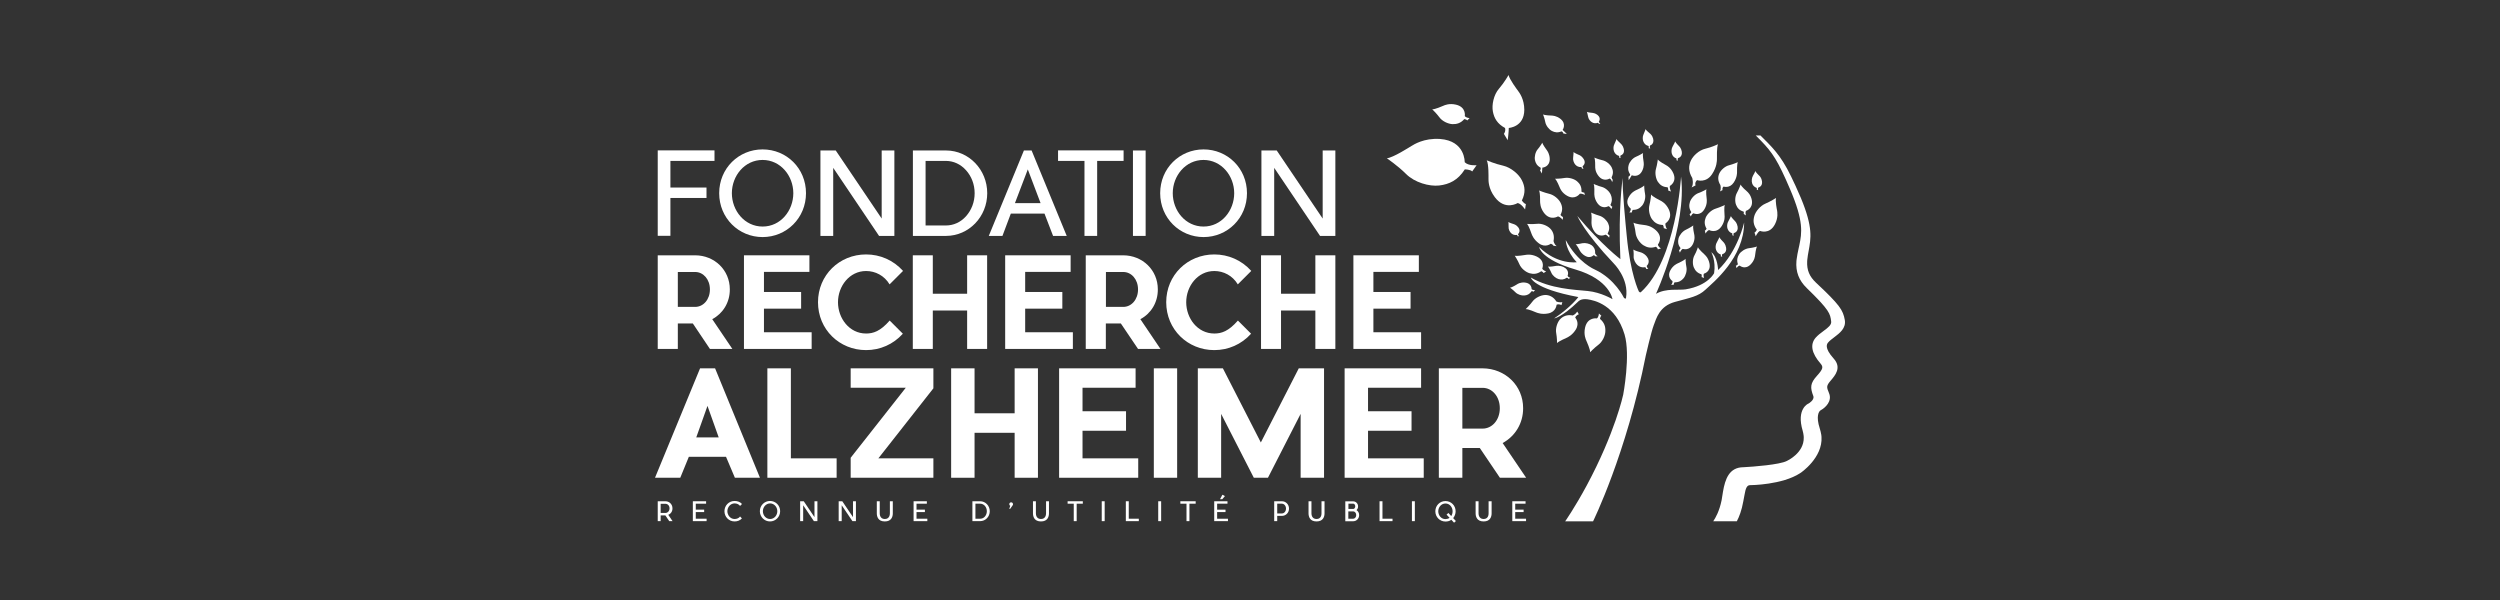 <svg width="500" height="120" viewBox="0 0 500 120" fill="none" xmlns="http://www.w3.org/2000/svg">
<rect x="0" y="0" width="500" height="120" fill="#333333" stroke="none"/>
<path d="M151.991 95.55H146.977L145.202 91.357H137.769L136.053 95.55H131L140.013 73.667H143.017L151.991 95.55ZM143.739 87.476L141.496 81.176C140.832 82.99 140.013 85.428 139.252 87.476H143.739Z" fill="white"/>
<path d="M167.325 91.669V95.55H153.474V73.667H158.175V91.669H167.325Z" fill="white"/>
<path d="M186.677 77.665L175.674 91.669H186.677V95.55H170.134V91.552L181.156 77.548H170.134V73.667H186.677V77.665Z" fill="white"/>
<path d="M207.59 73.667V95.55H202.928V86.559H194.91V95.55H190.228V73.667H194.91V82.658H202.928V73.667H207.59Z" fill="white"/>
<path d="M227.645 91.669V95.55H211.823V73.667H227.118V77.548H216.505V82.249H225.206V86.15H216.505V91.669H227.645Z" fill="white"/>
<path d="M235.428 95.55H230.766V73.667H235.428V95.55Z" fill="white"/>
<path d="M264.789 95.55H260.126V82.775L253.591 95.55H250.762L244.227 82.775V95.55H239.564V73.667H244.578L252.167 88.49C254.644 83.653 257.278 78.465 259.755 73.667H264.808V95.55H264.789Z" fill="white"/>
<path d="M284.746 91.669V95.55H268.924V73.667H284.219V77.548H273.606V82.249H282.307V86.15H273.606V91.669H284.746Z" fill="white"/>
<path d="M300.528 88.607L305.229 95.55H299.982L295.963 89.602H292.471V95.55H287.769V73.667H296.548C301.035 73.706 304.625 77.1 304.625 81.625C304.644 84.687 303.005 87.261 300.528 88.607ZM292.471 85.72H296.529C298.421 85.72 299.962 84.004 299.962 81.644C299.962 79.284 298.421 77.568 296.529 77.568H292.471V85.72Z" fill="white"/>
<path d="M133.653 102.962L134.512 104.229H133.848L133.068 103.079H132.132V104.229H131.546V103.079V102.591V100.738V100.251H132.132H133.087C133.868 100.251 134.492 100.855 134.492 101.655C134.512 102.279 134.16 102.767 133.653 102.962ZM132.132 102.591H133.087C133.536 102.591 133.907 102.201 133.907 101.674C133.907 101.128 133.536 100.758 133.087 100.758H132.132V102.591Z" fill="white"/>
<path d="M141.32 103.742V104.229H138.569V100.251H141.222V100.738H139.154V101.928H140.832V102.416H139.154V103.742H141.32Z" fill="white"/>
<path d="M148.382 103.683C148.011 104.093 147.485 104.288 146.919 104.288C145.787 104.288 144.89 103.391 144.89 102.24C144.89 101.089 145.787 100.192 146.919 100.192C147.504 100.192 148.031 100.387 148.402 100.797L148.011 101.187C147.777 100.855 147.348 100.68 146.919 100.68C146.1 100.68 145.475 101.421 145.475 102.24C145.475 102.981 146.022 103.8 146.919 103.8C147.309 103.8 147.797 103.644 148.011 103.293L148.382 103.683Z" fill="white"/>
<path d="M156.029 102.24C156.029 103.391 155.112 104.288 154 104.288C152.888 104.288 151.972 103.391 151.972 102.24C151.972 101.089 152.888 100.192 154 100.192C155.132 100.192 156.029 101.089 156.029 102.24ZM152.576 102.24C152.576 103.059 153.181 103.8 154.02 103.8C154.859 103.8 155.464 103.059 155.464 102.24C155.464 101.44 154.859 100.68 154.02 100.68C153.162 100.699 152.576 101.44 152.576 102.24Z" fill="white"/>
<path d="M163.501 104.229H162.779L160.633 101.05V104.229H160.028V100.251H160.75L162.896 103.43V100.251H163.481V104.229H163.501Z" fill="white"/>
<path d="M171.207 104.229H170.485L168.339 101.05V104.229H167.734V100.251H168.456L170.602 103.43V100.251H171.187V104.229H171.207Z" fill="white"/>
<path d="M178.561 100.251V102.669C178.561 103.313 178.308 104.288 176.962 104.288C175.616 104.288 175.362 103.313 175.362 102.669V100.251H175.947V102.669C175.947 102.903 176.006 103.8 176.962 103.8C177.918 103.8 177.976 102.903 177.976 102.669V100.251H178.561Z" fill="white"/>
<path d="M185.467 103.742V104.229H182.717V100.251H185.37V100.738H183.302V101.928H184.98V102.416H183.302V103.742H185.467Z" fill="white"/>
<path d="M196.041 104.229H194.48V100.251H196.041C197.094 100.251 197.953 101.148 197.953 102.24C197.953 103.352 197.094 104.229 196.041 104.229ZM196.977 103.313C197.231 103.02 197.367 102.65 197.367 102.24C197.367 101.83 197.231 101.46 196.977 101.167C196.724 100.894 196.392 100.738 196.041 100.738H195.085V103.742H196.041C196.392 103.742 196.724 103.605 196.977 103.313Z" fill="white"/>
<path d="M202.537 101.05L202.03 101.772H201.854L202.05 101.167C201.933 101.109 201.854 100.972 201.854 100.836C201.854 100.641 202.011 100.465 202.225 100.465C202.44 100.465 202.596 100.621 202.596 100.836C202.615 100.914 202.596 100.992 202.537 101.05Z" fill="white"/>
<path d="M209.794 100.251V102.669C209.794 103.313 209.541 104.288 208.195 104.288C206.849 104.288 206.595 103.313 206.595 102.669V100.251H207.18V102.669C207.18 102.903 207.239 103.8 208.195 103.8C209.151 103.8 209.209 102.903 209.209 102.669V100.251H209.794Z" fill="white"/>
<path d="M216.564 100.738H215.335V104.229H214.75V100.738H213.521V100.251H216.564V100.738Z" fill="white"/>
<path d="M220.934 104.229H220.348V100.251H220.934V104.229Z" fill="white"/>
<path d="M227.762 103.742V104.229H225.167V100.251H225.752V103.742H227.762Z" fill="white"/>
<path d="M232.229 104.229H231.644V100.251H232.229V104.229Z" fill="white"/>
<path d="M239.115 100.738H237.886V104.229H237.301V100.738H236.072V100.251H239.135V100.738H239.115Z" fill="white"/>
<path d="M245.592 103.742V104.229H242.842V100.251H245.495V100.738H243.427V101.928H245.105V102.416H243.427V103.742H245.592ZM244.012 99.822L244.48 98.944L244.987 99.217L244.461 99.841H244.012V99.822Z" fill="white"/>
<path d="M256.4 103.176H255.444V104.229H254.839V100.251H256.4C257.18 100.251 257.805 100.914 257.805 101.713C257.805 102.533 257.18 103.176 256.4 103.176ZM257.2 101.713C257.2 101.167 256.829 100.738 256.38 100.738H255.444V102.689H256.38C256.849 102.689 257.2 102.26 257.2 101.713Z" fill="white"/>
<path d="M264.906 100.251V102.669C264.906 103.313 264.652 104.288 263.306 104.288C261.96 104.288 261.706 103.313 261.706 102.669V100.251H262.291V102.669C262.291 102.903 262.35 103.8 263.306 103.8C264.262 103.8 264.301 102.903 264.301 102.669V100.251H264.906Z" fill="white"/>
<path d="M271.831 103.02C271.831 103.703 271.304 104.249 270.641 104.249H269.061V100.27H270.641C271.187 100.27 271.616 100.719 271.616 101.284C271.616 101.577 271.499 101.83 271.304 102.026C271.616 102.221 271.831 102.591 271.831 103.02ZM269.666 101.791H270.66H270.68C270.875 101.772 271.051 101.538 271.051 101.265C271.051 100.992 270.875 100.738 270.68 100.738H269.685V101.791H269.666ZM271.246 103.02C271.246 102.63 270.992 102.299 270.68 102.279H270.66H269.666V103.742H270.66C270.973 103.742 271.246 103.41 271.246 103.02Z" fill="white"/>
<path d="M278.503 103.742V104.229H275.908V100.251H276.494V103.742H278.503Z" fill="white"/>
<path d="M282.97 104.229H282.385V100.251H282.97V104.229Z" fill="white"/>
<path d="M290.813 104.541L290.267 103.956C289.935 104.21 289.525 104.307 289.096 104.307C287.965 104.307 287.067 103.41 287.067 102.26C287.067 101.109 287.965 100.212 289.096 100.212C290.208 100.212 291.125 101.089 291.125 102.26C291.125 102.786 290.93 103.254 290.637 103.625L291.183 104.21L290.813 104.541ZM289.915 103.566L289.311 102.923L289.681 102.591L290.247 103.215C290.423 102.942 290.52 102.611 290.52 102.26C290.52 101.44 289.935 100.699 289.096 100.699C288.257 100.699 287.652 101.44 287.652 102.26C287.652 103.02 288.199 103.82 289.096 103.82C289.389 103.8 289.681 103.742 289.915 103.566Z" fill="white"/>
<path d="M298.324 100.251V102.669C298.324 103.313 298.07 104.288 296.724 104.288C295.378 104.288 295.124 103.313 295.124 102.669V100.251H295.709V102.669C295.709 102.903 295.768 103.8 296.724 103.8C297.68 103.8 297.719 102.903 297.719 102.669V100.251H298.324Z" fill="white"/>
<path d="M305.21 103.742V104.229H302.459V100.251H305.112V100.738H303.044V101.928H304.722V102.416H303.044V103.742H305.21Z" fill="white"/>
<path d="M142.451 63.837L146.47 69.786H141.983L138.569 64.695H135.565V69.786H131.546V51.062H139.057C142.9 51.082 145.963 54.007 145.963 57.869C145.982 60.502 144.578 62.706 142.451 63.837ZM135.565 61.38H139.037C140.657 61.38 141.983 59.917 141.983 57.889C141.983 55.86 140.657 54.398 139.037 54.398H135.565V61.38Z" fill="white"/>
<path d="M162.33 66.47V69.786H148.792V51.062H161.882V54.378H152.791V58.396H160.224V61.731H152.791V66.451H162.33V66.47Z" fill="white"/>
<path d="M180.571 66.743C178.639 68.889 176.006 70.02 173.216 70.02C167.871 70.02 163.599 65.885 163.599 60.444C163.599 55.022 167.871 50.887 173.216 50.887C176.006 50.887 178.659 52.018 180.61 54.183L177.918 56.874C176.864 55.119 175.069 54.203 173.216 54.203C169.9 54.203 167.598 57.225 167.598 60.444C167.598 63.662 169.861 66.704 173.216 66.704C174.64 66.704 176.045 66.275 177.937 64.11L180.571 66.743Z" fill="white"/>
<path d="M197.426 51.062V69.786H193.427V62.102H186.56V69.786H182.561V51.062H186.56V58.747H193.427V51.062H197.426Z" fill="white"/>
<path d="M214.574 66.47V69.786H201.035V51.062H214.125V54.378H205.034V58.396H212.467V61.731H205.034V66.451H214.574V66.47Z" fill="white"/>
<path d="M228.074 63.837L232.092 69.786H227.606L224.172 64.695H221.168V69.786H217.149V51.062H224.66C228.503 51.082 231.566 54.007 231.566 57.869C231.585 60.502 230.2 62.706 228.074 63.837ZM221.187 61.38H224.66C226.279 61.38 227.606 59.917 227.606 57.889C227.606 55.86 226.279 54.398 224.66 54.398H221.187V61.38Z" fill="white"/>
<path d="M250.216 66.743C248.284 68.889 245.651 70.02 242.861 70.02C237.516 70.02 233.243 65.885 233.243 60.444C233.243 55.022 237.516 50.887 242.861 50.887C245.651 50.887 248.304 52.018 250.255 54.183L247.563 56.874C246.509 55.119 244.714 54.203 242.861 54.203C239.545 54.203 237.243 57.225 237.243 60.444C237.243 63.662 239.506 66.704 242.861 66.704C244.285 66.704 245.69 66.275 247.582 64.11L250.216 66.743Z" fill="white"/>
<path d="M267.071 51.062V69.786H263.072V62.102H256.205V69.786H252.206V51.062H256.205V58.747H263.072V51.062H267.071Z" fill="white"/>
<path d="M284.219 66.47V69.786H270.68V51.062H283.77V54.378H274.679V58.396H282.112V61.731H274.679V66.451H284.219V66.47Z" fill="white"/>
<path d="M282.288 29.199C282.756 28.926 284.746 27.58 288.004 27.794C293.076 28.165 292.939 32.436 292.939 32.436C293.68 33.217 295.319 33.041 295.319 33.041L294.441 34.289C294.071 33.88 292.959 33.88 292.959 33.88C291.574 36.064 289.837 36.864 287.847 37.098C285.858 37.332 282.912 36.493 281.234 34.816C279.556 33.138 277.371 31.656 277.371 31.656C278.659 31.52 281.819 29.472 282.288 29.199Z" fill="white"/>
<path d="M290.501 24.83C289.642 24.791 288.452 24.264 287.867 23.445C287.262 22.626 286.443 21.865 286.443 21.865C286.989 21.885 288.472 21.241 288.686 21.144C288.901 21.046 289.837 20.617 291.183 20.929C293.29 21.417 292.959 23.211 292.959 23.211C293.212 23.582 293.915 23.621 293.915 23.621L293.466 24.089C293.329 23.894 292.861 23.816 292.861 23.816C292.139 24.635 291.359 24.849 290.501 24.83Z" fill="white"/>
<path d="M301.757 25.59C301.757 26.371 301.542 28.048 301.542 28.048L300.781 26.78C301.23 26.117 300.996 25.59 300.996 25.59C299.455 24.752 298.831 23.64 298.577 22.314C298.323 20.988 298.733 18.959 299.787 17.75C300.84 16.541 301.718 15 301.718 15C301.874 15.858 303.415 17.906 303.63 18.199C303.844 18.491 304.859 19.778 304.859 21.982C304.839 25.415 301.757 25.59 301.757 25.59Z" fill="white"/>
<path d="M304.391 36.084C304.995 37.293 305.151 38.541 304.371 40.101C304.371 40.101 304.781 40.725 305.171 40.803L305.015 41.896C305.015 41.896 304.274 40.745 303.532 40.608C303.532 40.608 301.035 42.188 298.967 39.438C297.641 37.683 297.699 36.084 297.699 35.713C297.699 35.362 297.758 32.846 297.348 32.066C297.348 32.066 299.026 32.787 300.645 33.138C302.225 33.509 303.805 34.874 304.391 36.084Z" fill="white"/>
<path d="M343.388 31.812C343.388 32.105 343.388 33.373 342.412 34.835C341.203 36.669 339.408 36.025 339.408 36.025C338.862 36.552 339.115 37.078 339.115 37.078L338.316 37.488C338.784 36.786 338.452 35.596 338.452 35.596C337.652 34.289 337.711 33.119 338.16 32.144C338.608 31.149 339.818 30.037 341.066 29.745C342.315 29.452 343.602 28.848 343.602 28.848C343.329 29.491 343.388 31.52 343.388 31.812Z" fill="white"/>
<path d="M347.407 34.465C347.407 34.66 347.407 35.518 346.743 36.513C345.924 37.741 344.714 37.312 344.714 37.312C344.344 37.663 344.519 38.014 344.519 38.014L343.973 38.287C344.305 37.819 344.071 37 344.071 37C343.524 36.123 343.563 35.323 343.876 34.66C344.188 33.997 345.007 33.236 345.846 33.041C346.685 32.826 347.563 32.436 347.563 32.436C347.368 32.885 347.407 34.27 347.407 34.465Z" fill="white"/>
<path d="M316.837 38.502L316.993 38.99C316.993 38.99 316.369 38.658 315.959 38.755C315.959 38.755 315.023 40.082 313.403 39.146C312.35 38.541 312.038 37.722 311.96 37.527C311.882 37.351 311.375 36.064 311.004 35.752C311.004 35.752 312.018 35.752 312.896 35.596C313.794 35.44 314.886 35.791 315.432 36.279C315.998 36.766 316.349 37.371 316.291 38.326C316.291 38.326 316.622 38.56 316.837 38.502Z" fill="white"/>
<path d="M312.604 43.397L312.545 43.963C312.545 43.963 312.057 43.358 311.589 43.28C311.589 43.28 310.068 44.236 308.799 42.578C308 41.505 308.039 40.53 308.019 40.316C308.019 40.101 308.058 38.58 307.805 38.092C307.805 38.092 308.839 38.522 309.814 38.755C310.789 38.97 311.745 39.809 312.116 40.55C312.487 41.291 312.584 42.052 312.096 42.988C312.116 42.988 312.37 43.358 312.604 43.397Z" fill="white"/>
<path d="M319.822 43.124C320.622 43.339 321.363 44.06 321.636 44.685C321.909 45.309 321.948 45.933 321.519 46.694C321.519 46.694 321.714 47.025 321.909 47.064L321.831 47.532C321.831 47.532 321.441 47.025 321.09 46.928C321.09 46.928 319.802 47.649 318.846 46.245C318.222 45.348 318.3 44.548 318.3 44.353C318.3 44.178 318.398 42.929 318.203 42.52C318.203 42.5 319.041 42.91 319.822 43.124Z" fill="white"/>
<path d="M308.468 33.529C308.468 33.899 308.37 34.699 308.37 34.699L308.019 34.094C308.234 33.782 308.117 33.529 308.117 33.529C307.395 33.138 307.102 32.612 306.985 31.988C306.868 31.364 307.063 30.408 307.551 29.842C308.039 29.277 308.468 28.536 308.468 28.536C308.546 28.945 309.268 29.901 309.365 30.037C309.463 30.174 309.931 30.779 309.95 31.832C309.931 33.45 308.468 33.529 308.468 33.529Z" fill="white"/>
<path d="M320.329 37.371C321.109 37.566 321.87 38.287 322.143 38.911C322.416 39.536 322.494 40.179 322.085 40.979C322.085 40.979 322.28 41.31 322.475 41.349L322.26 41.818C322.26 41.818 322.026 41.31 321.675 41.233C321.675 41.233 320.446 42.013 319.451 40.589C318.827 39.672 318.866 38.853 318.866 38.658C318.866 38.463 318.924 37.195 318.729 36.786C318.729 36.786 319.549 37.176 320.329 37.371Z" fill="white"/>
<path d="M318.339 49.053C318.768 49.385 319.08 49.873 319.022 50.633C319.022 50.633 319.158 51.062 319.529 51.257L319.08 51.277C319.08 51.277 319.08 51.14 318.71 51.043C318.71 51.043 318.066 51.745 317.11 51.218C316.33 50.809 316.037 50.243 315.959 50.107C315.881 49.97 315.432 49.073 315.14 48.858C315.14 48.858 315.861 48.8 316.466 48.644C317.11 48.527 317.91 48.741 318.339 49.053Z" fill="white"/>
<path d="M310.029 45.699C310.594 46.264 310.926 47.084 310.711 48.195C310.711 48.195 310.809 48.858 311.336 49.229L310.672 49.151C310.672 49.151 310.692 48.956 310.165 48.741C310.165 48.741 309.073 49.639 307.766 48.663C306.712 47.883 306.4 46.986 306.322 46.791C306.244 46.596 305.776 45.153 305.405 44.782C305.405 44.782 306.458 44.86 307.414 44.763C308.331 44.646 309.463 45.133 310.029 45.699Z" fill="white"/>
<path d="M309.229 54.281L308.721 54.612C308.643 54.398 308.253 54.242 308.253 54.242C307.434 54.827 306.693 54.866 305.932 54.651C305.171 54.437 304.254 53.715 303.883 52.857C303.532 52.018 302.947 51.14 302.947 51.14C303.435 51.277 304.878 51.004 305.093 50.984C305.307 50.945 306.224 50.77 307.356 51.316C309.131 52.194 308.448 53.715 308.448 53.715C308.624 54.105 309.229 54.281 309.229 54.281Z" fill="white"/>
<path d="M314.067 55.568L313.716 55.802C313.657 55.646 313.384 55.529 313.384 55.529C312.799 55.938 312.272 55.977 311.726 55.821C311.179 55.665 310.516 55.139 310.263 54.534C310.009 53.929 309.599 53.305 309.599 53.305C309.95 53.403 310.984 53.208 311.121 53.188C311.277 53.169 311.921 53.032 312.74 53.422C314.008 54.046 313.52 55.139 313.52 55.139C313.618 55.451 314.067 55.568 314.067 55.568Z" fill="white"/>
<path d="M304.976 56.504C306.38 56.64 306.322 57.83 306.322 57.83C306.517 58.045 306.985 58.006 306.985 58.006L306.732 58.357C306.634 58.24 306.322 58.24 306.322 58.24C305.912 58.844 305.444 59.059 304.878 59.098C304.312 59.156 303.513 58.903 303.064 58.435C302.615 57.967 302.01 57.538 302.01 57.538C302.381 57.499 303.279 56.953 303.396 56.874C303.493 56.796 304.059 56.426 304.976 56.504Z" fill="white"/>
<path d="M306.478 60.327C307.044 59.547 308.156 59.039 308.975 59C309.794 58.961 310.711 59.351 311.277 60.307C311.277 60.307 311.843 60.561 312.467 60.424L312.291 61.029C312.291 61.029 311.823 60.717 311.316 60.951C311.316 60.951 311.238 62.374 309.638 62.687C308.351 62.94 307.473 62.569 307.258 62.492C307.063 62.413 305.659 61.789 305.132 61.828C305.132 61.828 305.912 61.087 306.478 60.327Z" fill="white"/>
<path d="M314.554 63.096C314.554 63.096 315.12 62.862 315.452 62.316L315.764 62.862C315.764 62.862 315.218 62.999 315.042 63.525C315.042 63.525 316.017 64.559 315.14 65.944C314.437 67.055 313.559 67.445 313.364 67.543C313.169 67.641 311.765 68.226 311.414 68.616C311.414 68.616 311.414 67.543 311.238 66.607C311.062 65.671 311.453 64.5 311.979 63.896C312.545 63.252 313.462 62.862 314.554 63.096Z" fill="white"/>
<path d="M319.666 68.967C318.827 69.591 318.027 70.449 318.027 70.449C318.046 69.864 317.364 68.362 317.266 68.128C317.169 67.913 316.7 66.938 317.012 65.534C317.5 63.35 319.373 63.681 319.373 63.681C319.763 63.408 319.783 62.687 319.783 62.687L320.27 63.155C320.056 63.291 319.997 63.779 319.997 63.779C320.875 64.52 321.109 65.339 321.07 66.217C321.07 67.114 320.504 68.343 319.666 68.967Z" fill="white"/>
<path d="M332.19 49.697L331.566 49.873C331.566 49.639 331.195 49.346 331.195 49.346C330.161 49.697 329.4 49.502 328.679 49.053C327.957 48.605 327.215 47.552 327.118 46.577C327.02 45.582 326.689 44.529 326.689 44.529C327.157 44.821 328.718 44.997 328.952 45.016C329.186 45.055 330.181 45.133 331.195 46.069C332.756 47.513 331.585 48.897 331.585 48.897C331.605 49.327 332.19 49.697 332.19 49.697Z" fill="white"/>
<path d="M328.054 50.438C328.191 50.477 328.835 50.633 329.381 51.335C330.22 52.428 329.342 53.169 329.342 53.169C329.322 53.461 329.654 53.754 329.654 53.754L329.244 53.812C329.264 53.656 329.049 53.442 329.049 53.442C328.366 53.559 327.879 53.364 327.469 52.993C327.059 52.623 326.689 51.882 326.728 51.257C326.767 50.614 326.669 49.912 326.669 49.912C326.923 50.126 327.918 50.399 328.054 50.438Z" fill="white"/>
<path d="M316.525 33.236C316.486 33.47 316.72 33.724 316.72 33.724H316.388C316.408 33.606 316.271 33.411 316.271 33.411C315.705 33.45 315.354 33.236 315.062 32.924C314.769 32.592 314.535 31.968 314.632 31.481C314.71 30.974 314.71 30.408 314.71 30.408C314.906 30.622 315.666 30.915 315.764 30.974C315.881 31.012 316.369 31.208 316.739 31.812C317.305 32.709 316.525 33.236 316.525 33.236Z" fill="white"/>
<path d="M324.114 31.091C323.996 31.305 324.133 31.617 324.133 31.617L323.821 31.52C323.879 31.422 323.821 31.188 323.821 31.188C323.275 31.032 323.002 30.72 322.826 30.33C322.65 29.92 322.631 29.257 322.885 28.809C323.119 28.36 323.294 27.814 323.294 27.814C323.411 28.067 324.036 28.594 324.114 28.692C324.192 28.77 324.601 29.101 324.757 29.784C325.011 30.857 324.114 31.091 324.114 31.091Z" fill="white"/>
<path d="M330.005 29.101C329.888 29.316 330.044 29.725 330.044 29.725L329.732 29.628C329.791 29.413 329.712 29.199 329.712 29.199C329.166 29.062 328.893 28.77 328.698 28.36C328.503 27.97 328.483 27.307 328.718 26.839C328.952 26.371 329.108 25.825 329.108 25.825C329.225 26.078 329.869 26.585 329.947 26.663C330.044 26.741 330.454 27.053 330.629 27.736C330.902 28.848 330.005 29.101 330.005 29.101Z" fill="white"/>
<path d="M335.604 31.617C335.467 31.812 335.584 32.144 335.584 32.144L335.272 32.027C335.35 31.929 335.292 31.695 335.292 31.695C334.765 31.5 334.512 31.188 334.375 30.759C334.238 30.349 334.277 29.686 334.551 29.257C334.824 28.828 335.038 28.282 335.038 28.282C335.136 28.555 335.721 29.121 335.799 29.218C335.877 29.296 336.267 29.667 336.365 30.369C336.501 31.442 335.604 31.617 335.604 31.617Z" fill="white"/>
<path d="M325.752 39.399C326.298 38.424 327.059 38.112 327.215 38.034C327.391 37.956 328.561 37.429 328.835 37.098C328.835 37.098 328.854 37.995 329.01 38.794C329.166 39.594 328.874 40.569 328.425 41.115C327.976 41.642 327.43 41.993 326.552 41.974C326.552 41.974 326.337 42.286 326.396 42.481L325.869 42.5C325.869 42.5 326.22 42.071 326.142 41.72C326.162 41.681 324.913 40.901 325.752 39.399Z" fill="white"/>
<path d="M322.553 35.967L322.436 36.435C322.436 36.435 322.26 35.791 321.909 35.713C321.909 35.713 320.68 36.493 319.666 35.147C319.002 34.289 319.041 33.489 319.041 33.314C319.041 33.138 319.061 31.91 318.866 31.52C318.866 31.52 319.685 31.871 320.485 32.046C321.285 32.222 322.046 32.885 322.338 33.489C322.631 34.094 322.709 34.699 322.319 35.459C322.338 35.459 322.358 35.771 322.553 35.967Z" fill="white"/>
<path d="M328.718 32.339C328.737 32.514 328.893 33.275 328.425 34.192C327.684 35.635 326.357 35.05 326.357 35.05C326.182 35.381 325.733 36.044 325.733 36.044L325.694 35.342C326.025 35.167 326.045 34.894 326.045 34.894C325.577 34.211 325.557 33.606 325.733 33.002C325.908 32.378 326.513 31.637 327.215 31.344C327.918 31.052 328.62 30.603 328.62 30.603C328.484 30.974 328.698 32.163 328.718 32.339Z" fill="white"/>
<path d="M330.415 43.865C329.927 43.202 329.634 41.974 329.888 40.998C330.142 40.023 330.22 38.911 330.22 38.911C330.532 39.341 331.897 40.023 332.093 40.121C332.288 40.218 333.165 40.647 333.751 41.857C334.648 43.748 333.107 44.665 333.107 44.665C332.97 45.114 333.38 45.835 333.38 45.835L332.736 45.621C332.814 45.387 332.58 44.997 332.58 44.997C331.546 44.958 330.903 44.529 330.415 43.865Z" fill="white"/>
<path d="M333.985 37.176C333.848 37.566 334.199 38.307 334.199 38.307L333.634 38.092C333.712 37.819 333.517 37.449 333.517 37.449C332.561 37.41 332.014 37 331.585 36.376C331.176 35.771 330.941 34.64 331.195 33.763C331.449 32.904 331.566 31.89 331.566 31.89C331.839 32.3 333.048 32.943 333.224 33.041C333.4 33.138 334.18 33.548 334.668 34.66C335.428 36.415 333.985 37.176 333.985 37.176Z" fill="white"/>
<path d="M340.91 41.798C340.032 43.339 338.706 42.656 338.706 42.656C338.355 42.773 338.16 43.3 338.16 43.3L337.906 42.832C338.082 42.773 338.257 42.422 338.257 42.422C337.769 41.662 337.789 40.998 338.004 40.335C338.238 39.672 338.94 38.873 339.72 38.599C340.501 38.326 341.3 37.858 341.3 37.858C341.144 38.287 341.32 39.594 341.339 39.77C341.359 39.984 341.476 40.823 340.91 41.798Z" fill="white"/>
<path d="M338.764 53.481C338.491 52.837 338.491 51.764 338.901 51.043C339.311 50.321 339.584 49.444 339.584 49.444C339.759 49.873 340.735 50.731 340.871 50.867C341.008 51.004 341.652 51.53 341.886 52.642C342.256 54.378 340.793 54.729 340.793 54.729C340.598 55.061 340.813 55.587 340.813 55.587L340.305 55.412C340.403 55.256 340.305 54.866 340.305 54.866C339.467 54.612 339.037 54.124 338.764 53.481Z" fill="white"/>
<path d="M334.102 54.007C334.629 53.071 335.37 52.759 335.526 52.681C335.682 52.603 336.833 52.096 337.106 51.764C337.106 51.764 337.126 52.642 337.282 53.403C337.438 54.163 337.145 55.139 336.716 55.646C336.287 56.153 335.76 56.484 334.902 56.465C334.902 56.465 334.707 56.777 334.746 56.953L334.238 56.972C334.238 56.972 334.59 56.562 334.492 56.211C334.492 56.211 333.283 55.47 334.102 54.007Z" fill="white"/>
<path d="M338.842 46.869C338.881 47.045 339.057 47.805 338.608 48.761C337.886 50.263 336.56 49.775 336.56 49.775C336.228 49.912 335.975 50.536 335.975 50.536L335.799 50.029C335.975 49.951 336.111 49.619 336.111 49.619C335.584 48.956 335.545 48.351 335.702 47.708C335.858 47.064 336.482 46.264 337.204 45.933C337.925 45.601 338.667 45.094 338.667 45.094C338.53 45.504 338.803 46.694 338.842 46.869Z" fill="white"/>
<path d="M349.201 42.169C349.006 42.5 349.182 43.085 349.182 43.085L348.714 42.773C348.831 42.695 348.733 42.325 348.733 42.325C347.875 42.091 347.465 41.603 347.212 40.959C346.958 40.316 346.977 39.263 347.407 38.522C347.816 37.78 348.128 36.903 348.128 36.903C348.285 37.332 349.26 38.17 349.396 38.287C349.533 38.404 350.157 38.931 350.372 40.043C350.645 41.759 349.201 42.169 349.201 42.169Z" fill="white"/>
<path d="M341.827 46.011C341.418 46.128 341.105 46.713 341.105 46.713L340.969 46.108C341.105 46.128 341.32 45.757 341.32 45.757C340.832 44.919 340.871 44.217 341.144 43.514C341.437 42.812 342.256 41.993 343.154 41.72C344.032 41.447 344.968 40.998 344.968 40.998C344.773 41.447 344.91 42.851 344.91 43.066C344.929 43.261 345.027 44.158 344.344 45.211C343.29 46.81 341.827 46.011 341.827 46.011Z" fill="white"/>
<path d="M354.995 44.841C353.903 46.967 352.011 46.186 352.011 46.186C351.523 46.382 351.152 47.259 351.152 47.259L350.899 46.518C351.152 46.42 351.367 45.952 351.367 45.952C350.645 44.977 350.606 44.099 350.86 43.202C351.113 42.305 352.03 41.174 353.084 40.725C354.137 40.277 355.21 39.594 355.21 39.594C355.034 40.179 355.366 41.876 355.425 42.13C355.444 42.383 355.698 43.475 354.995 44.841Z" fill="white"/>
<path d="M345.514 45.757C345.358 45.348 345.397 44.665 345.69 44.217C345.963 43.768 346.178 43.222 346.178 43.222C346.275 43.495 346.86 44.08 346.938 44.158C347.016 44.236 347.407 44.607 347.524 45.328C347.699 46.44 346.763 46.615 346.763 46.615C346.626 46.81 346.743 47.162 346.743 47.162L346.431 47.025C346.509 46.928 346.451 46.674 346.451 46.674C345.924 46.498 345.67 46.167 345.514 45.757Z" fill="white"/>
<path d="M343.212 49.97C343.056 49.561 343.095 48.878 343.388 48.429C343.661 47.981 343.876 47.435 343.876 47.435C343.973 47.708 344.558 48.293 344.636 48.371C344.714 48.449 345.105 48.819 345.222 49.541C345.397 50.653 344.461 50.828 344.461 50.828C344.324 51.023 344.441 51.374 344.441 51.374L344.129 51.238C344.207 51.14 344.149 50.906 344.149 50.906C343.622 50.711 343.368 50.38 343.212 49.97Z" fill="white"/>
<path d="M352.401 36.239C352.557 37.332 351.659 37.507 351.659 37.507C351.523 37.702 351.64 38.034 351.64 38.034L351.328 37.917C351.406 37.819 351.347 37.585 351.347 37.585C350.82 37.39 350.567 37.078 350.43 36.669C350.294 36.259 350.333 35.596 350.586 35.167C350.859 34.738 351.074 34.211 351.074 34.211C351.172 34.484 351.757 35.05 351.835 35.128C351.913 35.186 352.303 35.557 352.401 36.239Z" fill="white"/>
<path d="M347.816 50.867C348.167 50.302 349.006 49.736 349.787 49.639C350.567 49.561 351.406 49.307 351.406 49.307C351.172 49.678 351.035 50.906 351.016 51.082C350.996 51.257 350.918 52.057 350.177 52.837C349.026 54.066 347.953 53.13 347.953 53.13C347.602 53.149 347.309 53.617 347.309 53.617L347.172 53.13C347.368 53.13 347.582 52.837 347.582 52.837C347.309 52.038 347.465 51.433 347.816 50.867Z" fill="white"/>
<path d="M315.666 59.41C306.556 57.713 306.166 55.509 306.166 55.509C310.126 57.791 314.867 57.928 317.559 58.201C320.251 58.474 322.494 59.839 322.494 59.839C322.494 59.839 321.968 55.899 315.062 53.89C308.156 51.882 307.824 49.404 307.824 49.404C311.511 53.032 315.354 52.447 315.354 52.447C313.15 50.126 313.15 48.02 313.15 48.02C315.53 52.486 318.963 53.91 318.963 53.91C323.002 55.782 324.777 59.547 324.777 59.547C325.186 59.937 325.206 59.566 325.206 59.566C325.85 55.685 322.689 52.623 322.689 52.623C316.856 46.479 315.471 43.202 315.471 43.202C320.446 49.112 324.074 51.823 324.074 51.823C323.606 41.486 324.543 35.596 324.543 35.596C324.426 37.878 325.108 44.685 325.343 47.123C326.064 54.827 327.762 58.279 327.762 58.279C327.976 58.591 328.171 58.435 328.171 58.435C335.292 51.94 336.209 35.323 336.209 35.323C337.438 45.211 331.195 58.766 331.195 58.766C333.224 57.596 335.819 58.084 337.126 57.869C341.632 57.128 342.822 54.632 342.822 54.632C343.212 52.135 342.256 50.438 342.256 50.438C343.524 51.355 343.622 54.007 343.622 54.007C347.543 50.282 348.831 44.49 348.831 44.49C348.811 51.589 342.607 56.504 341.125 57.908C339.642 59.312 338.062 59.527 334.98 60.385C331.878 61.243 331.273 63.662 330.746 65.046C330.22 66.431 329.166 71.073 329.166 71.073C325.264 90.811 318.612 104.268 318.612 104.268H313.033C313.033 104.268 314.945 101.538 317.325 97.13C323.06 86.462 324.64 78.933 324.64 78.933C324.64 78.933 326.142 71.034 324.913 66.899C323.119 60.892 318.827 60.054 317.481 59.858C316.135 59.683 315.666 60.288 315.666 60.288C312.272 63.564 310.828 63.681 310.828 63.681C314.281 61.36 315.666 59.41 315.666 59.41Z" fill="white"/>
<path d="M344.597 98.339C345.027 95.823 345.826 93.444 348.714 93.444C350.645 93.346 355.932 92.937 357.356 92.196C357.395 92.176 360.828 90.635 360.75 87.495L360.731 87.164C360.692 86.832 360.633 86.501 360.536 86.15C359.229 81.781 361.628 80.728 361.667 80.728C361.687 80.728 362.955 80.006 362.662 79.206C362.018 77.509 362.018 76.671 363.403 75.149C364.652 73.765 364.671 73.375 364.106 72.712C362.311 70.644 361.979 68.908 363.111 67.562C363.54 67.055 364.106 66.646 364.652 66.236C365.686 65.476 366.33 64.969 366.232 64.266C366.037 62.745 365.939 62.062 361.355 57.616C359.775 56.075 359.112 54.358 359.287 52.194L359.326 51.862C359.404 51.16 359.56 50.477 359.697 49.814L359.872 49.014C360.36 46.615 360.809 44.334 357.98 37.761L357.18 35.928C354.995 31.071 353.922 29.862 351.152 27.092H352.089C354.273 29.296 356.088 30.876 358.214 35.284L359.092 37.137C362.35 44.139 362.311 46.733 361.882 49.307L361.745 50.087C361.628 50.711 361.511 51.355 361.453 51.979L361.433 52.291C361.355 54.027 361.882 55.295 363.208 56.543C367.91 60.951 368.612 61.984 368.963 64.013C369.236 65.651 367.929 66.626 366.876 67.426C366.388 67.796 365.939 68.128 365.627 68.499C365.413 68.752 364.769 69.532 366.739 71.717C368.378 73.531 367.032 75.071 366.154 76.105C365.237 77.178 365.296 77.412 365.803 78.621C366.486 80.24 365.062 81.547 364.164 82.034C363.735 82.249 363.169 83.282 363.95 85.681C364.086 86.111 364.184 86.54 364.262 86.988L364.301 87.378C364.574 91.552 360.165 94.575 360.028 94.634C356.439 96.974 350.216 97.033 350.001 97.033C349.377 97.033 349.123 97.676 348.909 98.944C348.811 99.49 348.753 99.666 348.655 100.29C348.343 102.065 347.836 103.371 347.368 104.249H345.904H345.397H345.28H344.344H344.207H343.7H342.646C343.095 103.605 343.876 102.24 344.324 100.036C344.422 99.431 344.519 98.866 344.597 98.339Z" fill="white"/>
<path d="M312.526 25.981C312.818 26.215 313.364 26.8 313.364 26.8L312.682 26.702C312.565 26.332 312.311 26.273 312.311 26.273C311.55 26.585 310.945 26.488 310.38 26.195C309.814 25.903 309.19 25.142 309.053 24.401C308.917 23.66 308.604 22.88 308.604 22.88C308.975 23.075 310.165 23.113 310.341 23.113C310.516 23.133 311.277 23.133 312.096 23.777C313.364 24.791 312.526 25.981 312.526 25.981Z" fill="white"/>
<path d="M303.825 47.22L303.532 47.259C303.552 47.142 303.396 46.986 303.396 46.986C302.888 47.064 302.537 46.908 302.245 46.654C301.952 46.382 301.679 45.855 301.718 45.387C301.737 44.919 301.679 44.392 301.679 44.392C301.874 44.568 302.596 44.763 302.693 44.802C302.791 44.841 303.259 44.958 303.649 45.465C304.254 46.264 303.61 46.81 303.61 46.81C303.571 47.006 303.825 47.22 303.825 47.22Z" fill="white"/>
<path d="M320.075 24.693L319.783 24.791C319.763 24.674 319.588 24.557 319.588 24.557C319.1 24.732 318.749 24.654 318.398 24.459C318.046 24.264 317.676 23.777 317.617 23.328C317.539 22.86 317.383 22.372 317.383 22.372C317.598 22.509 318.359 22.548 318.456 22.567C318.554 22.587 319.041 22.607 319.529 23.016C320.29 23.66 319.763 24.342 319.763 24.342C319.802 24.537 320.075 24.693 320.075 24.693Z" fill="white"/>
<path d="M134.082 32.183V37.507H141.3V39.594H134.082V47.162H131.546V30.076H142.9V32.183H134.082Z" fill="white"/>
<path d="M161.199 38.639C161.199 43.612 157.297 47.415 152.518 47.415C147.738 47.415 143.837 43.612 143.837 38.639C143.837 33.665 147.738 29.881 152.518 29.881C157.317 29.881 161.199 33.665 161.199 38.639ZM146.373 38.639C146.373 42.13 148.928 45.309 152.518 45.309C156.146 45.309 158.663 42.11 158.663 38.639C158.663 35.167 156.107 31.988 152.518 31.988C148.928 31.988 146.373 35.167 146.373 38.639Z" fill="white"/>
<path d="M178.874 47.181H175.811L166.642 33.568V47.181H164.086V30.096H167.149L176.337 43.709V30.096H178.874V47.181Z" fill="white"/>
<path d="M189.233 47.181H182.58V30.096H189.233C193.778 30.115 197.446 33.938 197.446 38.639C197.446 43.358 193.778 47.162 189.233 47.181ZM193.212 43.241C194.305 42.013 194.929 40.394 194.929 38.639C194.929 36.903 194.305 35.264 193.212 34.055C192.139 32.846 190.696 32.183 189.194 32.183H185.116V45.094H189.194C190.696 45.094 192.139 44.451 193.212 43.241Z" fill="white"/>
<path d="M213.345 47.181H210.614L208.897 42.715H202.167L200.489 47.181H197.758L204.781 30.096H206.322L213.345 47.181ZM208.117 40.628L205.561 33.88L202.986 40.628H208.117Z" fill="white"/>
<path d="M224.718 32.183H219.432V47.181H216.895V32.183H211.609V30.076H224.718V32.183Z" fill="white"/>
<path d="M229.127 47.181H226.591V30.096H229.127V47.181Z" fill="white"/>
<path d="M249.396 38.639C249.396 43.612 245.495 47.415 240.715 47.415C235.936 47.415 232.034 43.612 232.034 38.639C232.034 33.665 235.936 29.881 240.715 29.881C245.495 29.881 249.396 33.665 249.396 38.639ZM234.551 38.639C234.551 42.13 237.106 45.309 240.696 45.309C244.324 45.309 246.841 42.11 246.841 38.639C246.841 35.167 244.285 31.988 240.696 31.988C237.106 31.988 234.551 35.167 234.551 38.639Z" fill="white"/>
<path d="M267.071 47.181H264.008L254.839 33.568V47.181H252.284V30.096H255.347L264.535 43.709V30.096H267.071V47.181Z" fill="white"/>
</svg>
